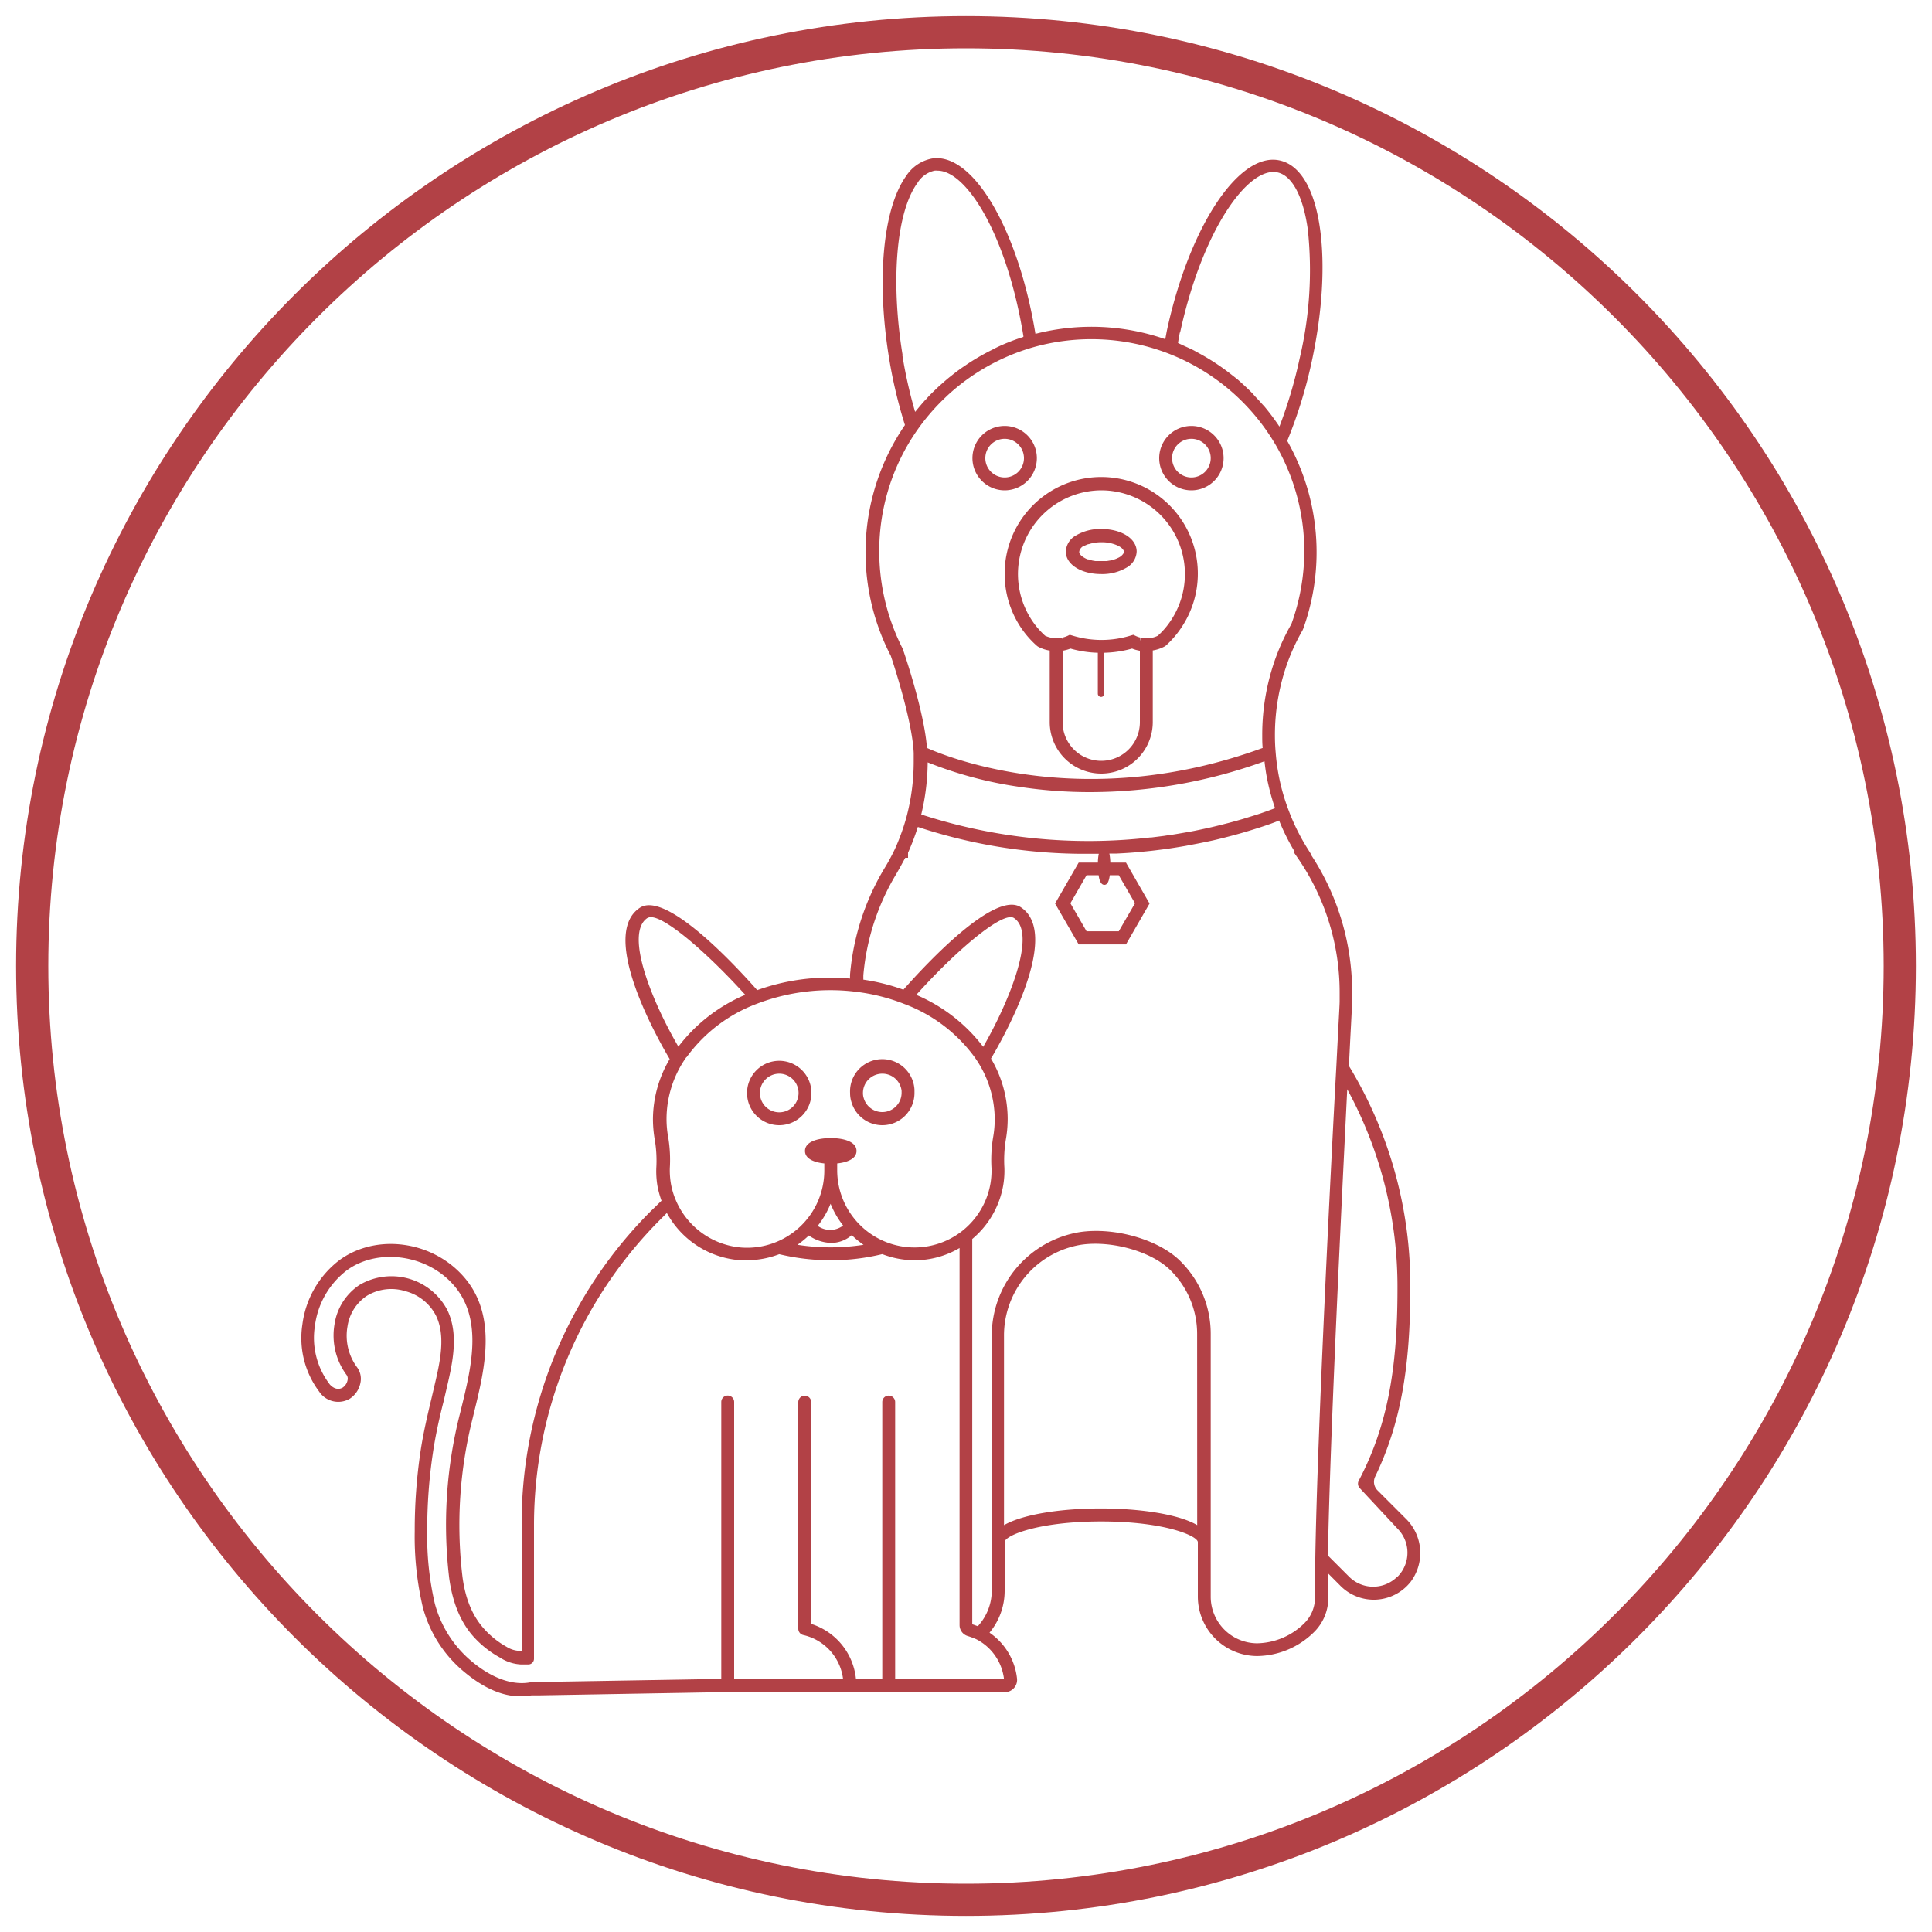 <?xml version="1.0" encoding="UTF-8"?>
<svg xmlns="http://www.w3.org/2000/svg" id="Calque_1" data-name="Calque 1" viewBox="0 0 300 300">
  <defs>
    <style>.cls-1{fill:#b24146;}.cls-2{fill:#010101;}.cls-3{fill:#1e1e1c;}</style>
  </defs>
  <path class="cls-1" d="M150,2.5C68.67,2.5,2.5,68.67,2.5,150S68.67,297.5,150,297.5,297.5,231.33,297.5,150,231.33,2.5,150,2.5Zm0,290C71.42,292.5,7.5,228.58,7.5,150S71.42,7.5,150,7.5,292.5,71.42,292.5,150,228.58,292.5,150,292.5Z"></path>
  <path class="cls-2" d="M159.65,238v.09s0,0,0,0A.29.29,0,0,0,159.65,238Z"></path>
  <path class="cls-3" d="M159.65,238v.09s0,0,0,0A.29.29,0,0,0,159.65,238Z"></path>
  <path class="cls-3" d="M191.62,238h0v-.14A.61.61,0,0,1,191.62,238Z"></path>
  <path class="cls-1" d="M156,76.14a5,5,0,1,0-5-5A5,5,0,0,0,156,76.14Zm0-8a3,3,0,1,1-3,3A3,3,0,0,1,156,68.14Z"></path>
  <path class="cls-1" d="M185,76.14a5,5,0,1,0-5-5A5,5,0,0,0,185,76.14Zm0-8a3,3,0,1,1-3,3A3,3,0,0,1,185,68.14Z"></path>
  <path class="cls-1" d="M171,89.14a7.44,7.44,0,0,0,3.93-1,3,3,0,0,0,1.57-2.5c0-2-2.36-3.5-5.5-3.5a7.43,7.43,0,0,0-3.92,1,3,3,0,0,0-1.58,2.5C165.49,87.64,167.86,89.14,171,89.14Zm-2.65-4.41.07,0,.25-.11.29-.12.09,0a6.19,6.19,0,0,1,2-.3,5.88,5.88,0,0,1,2.43.48l.13.06.18.1a1.53,1.53,0,0,1,.25.16h0a1.4,1.4,0,0,1,.43.47.49.49,0,0,1,.06.22.42.42,0,0,1-.06.21,1.84,1.84,0,0,1-.8.7l0,0-.3.14-.23.09-.23.07-.37.1a3.43,3.43,0,0,1-.34.06l-.34.06c-.24,0-.5,0-.78,0s-.54,0-.78,0l-.21,0-.47-.08-.26-.07-.36-.11-.11,0c-.85-.34-1.31-.82-1.31-1.12S167.79,85,168.34,84.73Z"></path>
  <path class="cls-1" d="M218.25,235.77l-4.36-4.36a1.87,1.87,0,0,1-.35-2.13c3.85-8,5.45-16.63,5.45-29.07a65.52,65.52,0,0,0-9.53-34.7l.21-4.18c.17-3.14.27-5.19.29-5.75s0-1,0-1.44a38.81,38.81,0,0,0-6.34-21.34l.06,0-.52-.83a32.76,32.76,0,0,1-3.08-6.19v0a31.67,31.67,0,0,1-1.54-5.47,33,33,0,0,1-.46-3.54c-.07-.78-.11-1.62-.11-2.57a33.27,33.27,0,0,1,2-11.43,32.6,32.6,0,0,1,2.29-4.9l.12-.28v0a35.06,35.06,0,0,0-2.5-29.13,72.79,72.79,0,0,0,3.8-12.28h0c1.64-7.55,2.1-14.9,1.29-20.69-.86-6.13-3.08-9.89-6.27-10.58-6.3-1.37-14,10.22-17.5,26.39-.09.46-.17.92-.26,1.37a35,35,0,0,0-20.16-.83c-2.67-16.3-9.75-28.25-16.08-27.22a6.16,6.16,0,0,0-4,2.72c-3.59,5-4.63,16.09-2.65,28.25a74.44,74.44,0,0,0,2.47,10.41,34.93,34.93,0,0,0-2.2,35.83c.14.4,3.36,10,3.56,15.11,0,.43,0,.86,0,1.3a33.52,33.52,0,0,1-1.13,8.66v0a34.53,34.53,0,0,1-1.57,4.45l-.24.53a31.59,31.59,0,0,1-1.54,2.85,38.31,38.31,0,0,0-5.41,16.66l0,.56c-1-.09-2-.15-3.1-.15a33.07,33.07,0,0,0-11.31,1.95c-3.66-4.14-14.24-15.46-18.24-12.78-6.49,4.32,3.2,21.05,4.65,23.48a18.45,18.45,0,0,0-2.6,9.35,18.85,18.85,0,0,0,.31,3.33,19.57,19.57,0,0,1,.21,4.25,13.79,13.79,0,0,0,.19,2.83,15.31,15.31,0,0,0,.62,2.24c-.49.46-1,1-1.61,1.56A68.51,68.51,0,0,0,81,236.72v19.63a4.11,4.11,0,0,1-2.35-.64,13.53,13.53,0,0,1-3.37-2.66c-1.85-2-3-4.64-3.47-8.24a67.59,67.59,0,0,1,1.61-24.68l.17-.72c1.74-7.06,3.89-15.84-2.31-21.93-5.07-5-13.25-5.75-18.62-1.77a14.92,14.92,0,0,0-5.7,9.92,13.83,13.83,0,0,0,2.59,10.44,3.56,3.56,0,0,0,4.72,1.15,3.78,3.78,0,0,0,1.7-2.5,3,3,0,0,0-.51-2.39,8.24,8.24,0,0,1-1.5-6.36,6.91,6.91,0,0,1,3-4.75,7.31,7.31,0,0,1,6-.72,7.44,7.44,0,0,1,4.75,3.81c1.31,2.71.83,6.07.11,9.31-.26,1.17-.54,2.33-.81,3.49-.64,2.68-1.29,5.45-1.71,8.25a83,83,0,0,0-.9,12.39,47.86,47.86,0,0,0,1.25,11.8,19.53,19.53,0,0,0,6.18,9.85c3.08,2.63,6.07,4,8.93,4a16.25,16.25,0,0,0,1.76-.14h1l28.5-.5h44a1.91,1.91,0,0,0,1.9-2.13,9.93,9.93,0,0,0-4.27-7.11A10.15,10.15,0,0,0,156,247v-7.54c0-1,5.13-3.21,15-3.21s15,2.25,15,3.22v8.44a9.24,9.24,0,0,0,9.25,9.24,12.75,12.75,0,0,0,8.66-3.59,7.46,7.46,0,0,0,2.35-5.39c0-1.11,0-2.39,0-3.82l1.91,1.92a7.29,7.29,0,0,0,10.88-.65A7.46,7.46,0,0,0,218.25,235.77Zm-35-184.15c3.49-16.07,10.63-25.83,15.12-24.85,2.27.49,4,3.73,4.71,8.89a59.52,59.52,0,0,1-1.27,20h0a71.53,71.53,0,0,1-3.14,10.58,36.61,36.61,0,0,0-2.33-3.12c-.18-.2-.37-.39-.55-.6s-.49-.54-.74-.8-.45-.52-.69-.76c-.68-.68-1.38-1.33-2.14-2l-.39-.31-.55-.43a35,35,0,0,0-5.05-3.34c-.37-.2-.74-.42-1.11-.6s-.8-.37-1.2-.55l-1-.47C183,52.73,183.09,52.18,183.21,51.62Zm-43.09,3.55c-1.88-11.49-1-22.25,2.3-26.76a4.2,4.2,0,0,1,2.65-1.91,2.49,2.49,0,0,1,.47,0c4.51,0,10.77,10,13.33,25.66l0,.15-.14.06c-.73.23-1.46.49-2.17.78l-.31.12c-.72.3-1.44.62-2.14,1l-.14.07c-.7.35-1.39.72-2.06,1.11l-.17.1c-.66.39-1.31.8-1.94,1.24l-.33.22c-.61.42-1.21.87-1.79,1.34l-.32.25c-.59.48-1.16,1-1.72,1.49l-.2.2c-.54.51-1.06,1-1.57,1.58,0,.06-.11.11-.16.16-.51.56-1,1.14-1.49,1.74-.05.06-.11.12-.16.19A72.62,72.62,0,0,1,140.12,55.17Zm.12,45.77a33.24,33.24,0,0,1-3.75-15.3,32.74,32.74,0,0,1,6-19,33.3,33.3,0,0,1,3.59-4.26c.09-.1.19-.18.28-.28l.72-.69a33.12,33.12,0,0,1,13.18-7.45h0a33.24,33.24,0,0,1,20.93.86l.13.05A33.16,33.16,0,0,1,198,68.94l.06.1a32.87,32.87,0,0,1,4.47,16.6,33.27,33.27,0,0,1-2,11.25,34,34,0,0,0-2.46,5.31A35.1,35.1,0,0,0,196,114.14c0,.71,0,1.36.07,2-27.31,10-48.63,1.58-52.13,0C143.51,110.41,140.3,101.09,140.24,100.94Zm3.24,25.67-.2-.06-.2-.07-.07,0a35.48,35.48,0,0,0,1-8.1,61.91,61.91,0,0,0,14.3,3.81,73,73,0,0,0,11,.81,79.53,79.53,0,0,0,27-4.79c.09.81.2,1.63.35,2.43a35.8,35.8,0,0,0,1.29,4.86l-1.26.46-1,.35c-.59.2-1.18.38-1.77.56l-.9.28c-.77.23-1.53.44-2.29.64l-1.66.42c-.38.09-.76.19-1.14.27-.55.13-1.1.24-1.65.36l-.83.17c-.6.12-1.19.22-1.78.32l-.64.11c-.63.11-1.26.21-1.89.29l-.44.07-2,.25-.2,0A83.88,83.88,0,0,1,143.48,126.61Zm28.85,9.29h1.35l2.52,4.36-2.52,4.35h-5l-2.51-4.35,2.51-4.36h1.87c.14,1,.44,1.5.9,1.5S172.19,136.89,172.33,135.9Zm-71.81,6.65c1.72-1.14,9,5.11,15.16,11.92a25.59,25.59,0,0,0-10.38,8.05C101.35,155.69,96.9,145,100.52,142.55Zm6.06,21.6a23.72,23.72,0,0,1,10.89-8.28A31.91,31.91,0,0,1,132.89,154a30.25,30.25,0,0,1,7.57,1.91,23.8,23.8,0,0,1,10.9,8.28,16.7,16.7,0,0,1,3.1,9.57,16.35,16.35,0,0,1-.27,2.95,21.61,21.61,0,0,0-.23,4.7,12.44,12.44,0,0,1-.17,2.41,12,12,0,0,1-4.44,7.37A12,12,0,0,1,130,181.72c0-.36,0-.71,0-1.06,1.57-.17,3-.73,3-1.94,0-1.48-2.06-2-4-2s-4,.52-4,2c0,1.21,1.39,1.77,3,1.94,0,.35,0,.7,0,1.06a12,12,0,0,1-12.83,12,12.12,12.12,0,0,1-10.26-7.43,11.57,11.57,0,0,1-.73-2.48,12.44,12.44,0,0,1-.17-2.41,21.49,21.49,0,0,0-.23-4.69,15.69,15.69,0,0,1-.28-3A16.65,16.65,0,0,1,106.58,164.15Zm35.67-9.68c6.12-6.82,13.44-13.06,15.16-11.92,3.62,2.41-.83,13.14-4.78,20A25.59,25.59,0,0,0,142.25,154.47ZM129.07,193a4.85,4.85,0,0,0,3.19-1.21,13.91,13.91,0,0,0,1.83,1.5,33.3,33.3,0,0,1-10.26,0,14.18,14.18,0,0,0,1.76-1.44A6.36,6.36,0,0,0,129.07,193Zm-2.1-2.64a14,14,0,0,0,2-3.44,14,14,0,0,0,1.95,3.38A3.3,3.3,0,0,1,127,190.37Zm28.93,70.35H139v-43a1,1,0,0,0-2,0v43H132.9a.48.48,0,0,0,0-.12,10,10,0,0,0-6.94-8.43V217.72a1,1,0,0,0-2,0v35.22a1,1,0,0,0,.79.95v0a8,8,0,0,1,6.16,6.81H114v-43a1,1,0,0,0-2,0v43l-29.5.5c-2.76.59-6.11-.54-9.39-3.34A17.6,17.6,0,0,1,67.52,249a46.28,46.28,0,0,1-1.18-11.3,80.32,80.32,0,0,1,.88-12.08c.4-2.71,1-5.44,1.68-8.08.27-1.17.55-2.34.81-3.51.8-3.59,1.32-7.36-.25-10.61a9.79,9.79,0,0,0-13.61-3.91,8.89,8.89,0,0,0-3.9,6.09,10.3,10.3,0,0,0,1.88,7.92,1,1,0,0,1,.14.79,1.79,1.79,0,0,1-.75,1.15c-1.07.63-2-.42-2.12-.64a11.82,11.82,0,0,1-2.2-8.94,12.89,12.89,0,0,1,4.91-8.59c4.52-3.36,11.71-2.64,16,1.59,5.39,5.29,3.47,13.11,1.77,20l-.18.72a69.91,69.91,0,0,0-1.65,25.43c.55,4,1.86,7.08,4,9.35a15.63,15.63,0,0,0,3.87,3,6.6,6.6,0,0,0,3.3,1.08h1.11a.89.89,0,0,0,.89-.9V236.83a67.17,67.17,0,0,1,19.63-47.48l1-1A14.13,14.13,0,0,0,115,195.69c.32,0,.65,0,1,0a14.1,14.1,0,0,0,5-.94,33.89,33.89,0,0,0,8,.94,33.4,33.4,0,0,0,8-.95,14,14,0,0,0,6,.92,13.78,13.78,0,0,0,6-1.87v58.56a1.77,1.77,0,0,0,1.23,1.68,11.68,11.68,0,0,1,1.41.53A8,8,0,0,1,155.9,260.72Zm30-23.89c-3-1.76-9.16-2.59-15-2.59s-11.91.83-15,2.59v-29.3a14.28,14.28,0,0,1,12-14.24c4.78-.69,11,1.08,13.88,4a13.86,13.86,0,0,1,4.11,9.88Zm18.29,5.11c0,2.44,0,4.54,0,6.24a5.59,5.59,0,0,1-1.77,4,10.67,10.67,0,0,1-7.24,3A7.24,7.24,0,0,1,188,247.9v-8.44h0V207.14a15.86,15.86,0,0,0-4.7-11.3c-3.31-3.33-10.15-5.32-15.58-4.53A16.28,16.28,0,0,0,154,207.53v31.93h0V247a8.17,8.17,0,0,1-2.17,5.52c-.25-.09-.53-.2-.86-.3V192.39a14,14,0,0,0,4.8-8.28,13.46,13.46,0,0,0,.19-2.8,19.76,19.76,0,0,1,.21-4.27,18.63,18.63,0,0,0,.3-3.32,18.44,18.44,0,0,0-2.59-9.35c1.45-2.43,11.14-19.16,4.65-23.48-4-2.68-14.6,8.66-18.25,12.79a31.31,31.31,0,0,0-6.22-1.56l0-.67a36.52,36.52,0,0,1,5.14-15.78c.58-1,1-1.8,1.37-2.47H141v-.79a36.71,36.71,0,0,0,1.52-4,82.39,82.39,0,0,0,25.45,4.17h2.65a7,7,0,0,0-.14,1.36H167.5l-3.67,6.36,3.67,6.35h7.34l3.66-6.35-3.66-6.36h-2.43a8.21,8.21,0,0,0-.15-1.4l.38,0,.76,0c1.09-.05,2.19-.12,3.31-.22l.51-.05q1.49-.13,3-.33l.71-.09c1.07-.15,2.14-.32,3.23-.51l.82-.16q1.47-.27,3-.6l.42-.09c1.08-.25,2.17-.53,3.26-.82l.86-.24c.92-.26,1.84-.54,2.78-.84l.56-.18c.91-.3,1.83-.61,2.76-1a33.7,33.7,0,0,0,2.4,4.81l-.14.09.58.84a36.7,36.7,0,0,1,6.56,21c0,.45,0,.91,0,1.36s-.13,2.6-.29,5.73l-.23,4.49C206.73,179.69,204.56,222.23,204.24,241.94Zm12.78,2.9a5.29,5.29,0,0,1-7.48,0l-3.29-3.29c.32-18.45,2.19-56.05,3-72.4A64.08,64.08,0,0,1,217,200.21c0,12.89-1.74,21.56-6,29.68a1,1,0,0,0,.16,1.2l5.85,6.28A5.29,5.29,0,0,1,217,244.84Z"></path>
  <path class="cls-1" d="M121,174.72a5,5,0,1,0-5-5A5,5,0,0,0,121,174.72Zm0-8a3,3,0,1,1-3,3A3,3,0,0,1,121,166.72Z"></path>
  <path class="cls-1" d="M137,174.72a5,5,0,0,0,5-5c0-.16,0-.32,0-.5a5,5,0,0,0-10,.5,4.58,4.58,0,0,0,.2,1.37A5,5,0,0,0,137,174.72Zm0-8a3,3,0,0,1,3,2.67c0,.11,0,.22,0,.33a3,3,0,0,1-5.88.8,2.53,2.53,0,0,1-.12-.8A3,3,0,0,1,137,166.72Z"></path>
  <path class="cls-1" d="M156,89.14a15,15,0,0,0,2.44,8.18,14.52,14.52,0,0,0,2.61,3l.15.1a5.54,5.54,0,0,0,1.8.6v11.1a8,8,0,0,0,16,0V101a5.77,5.77,0,0,0,1.86-.63l.15-.1a14.7,14.7,0,0,0,2.55-3A15,15,0,1,0,156,89.14Zm21,23a6,6,0,0,1-12,0V101.05l.33-.07.29-.07a5.27,5.27,0,0,0,.6-.2,17.09,17.09,0,0,0,4.25.65v6.36a.51.51,0,0,0,.5.5.5.5,0,0,0,.5-.5v-6.36a17.57,17.57,0,0,0,4.32-.65,5.66,5.66,0,0,0,.58.2l.33.08.3.06Zm-6-36a13,13,0,0,1,10.89,20.09h0a12.17,12.17,0,0,1-2.11,2.49,3.94,3.94,0,0,1-1.86.4,4.21,4.21,0,0,1-.75-.08l-.1.49,0-.53a3.35,3.35,0,0,1-.73-.26l-.36-.17-.38.11a15.38,15.38,0,0,1-9.11,0l-.38-.11-.37.18A4.26,4.26,0,0,1,165,99l.12.48-.22-.45a4.34,4.34,0,0,1-.77.08,4.19,4.19,0,0,1-1.85-.4,12.6,12.6,0,0,1-2.12-2.5A13,13,0,0,1,171,76.14Z"></path>
</svg>
